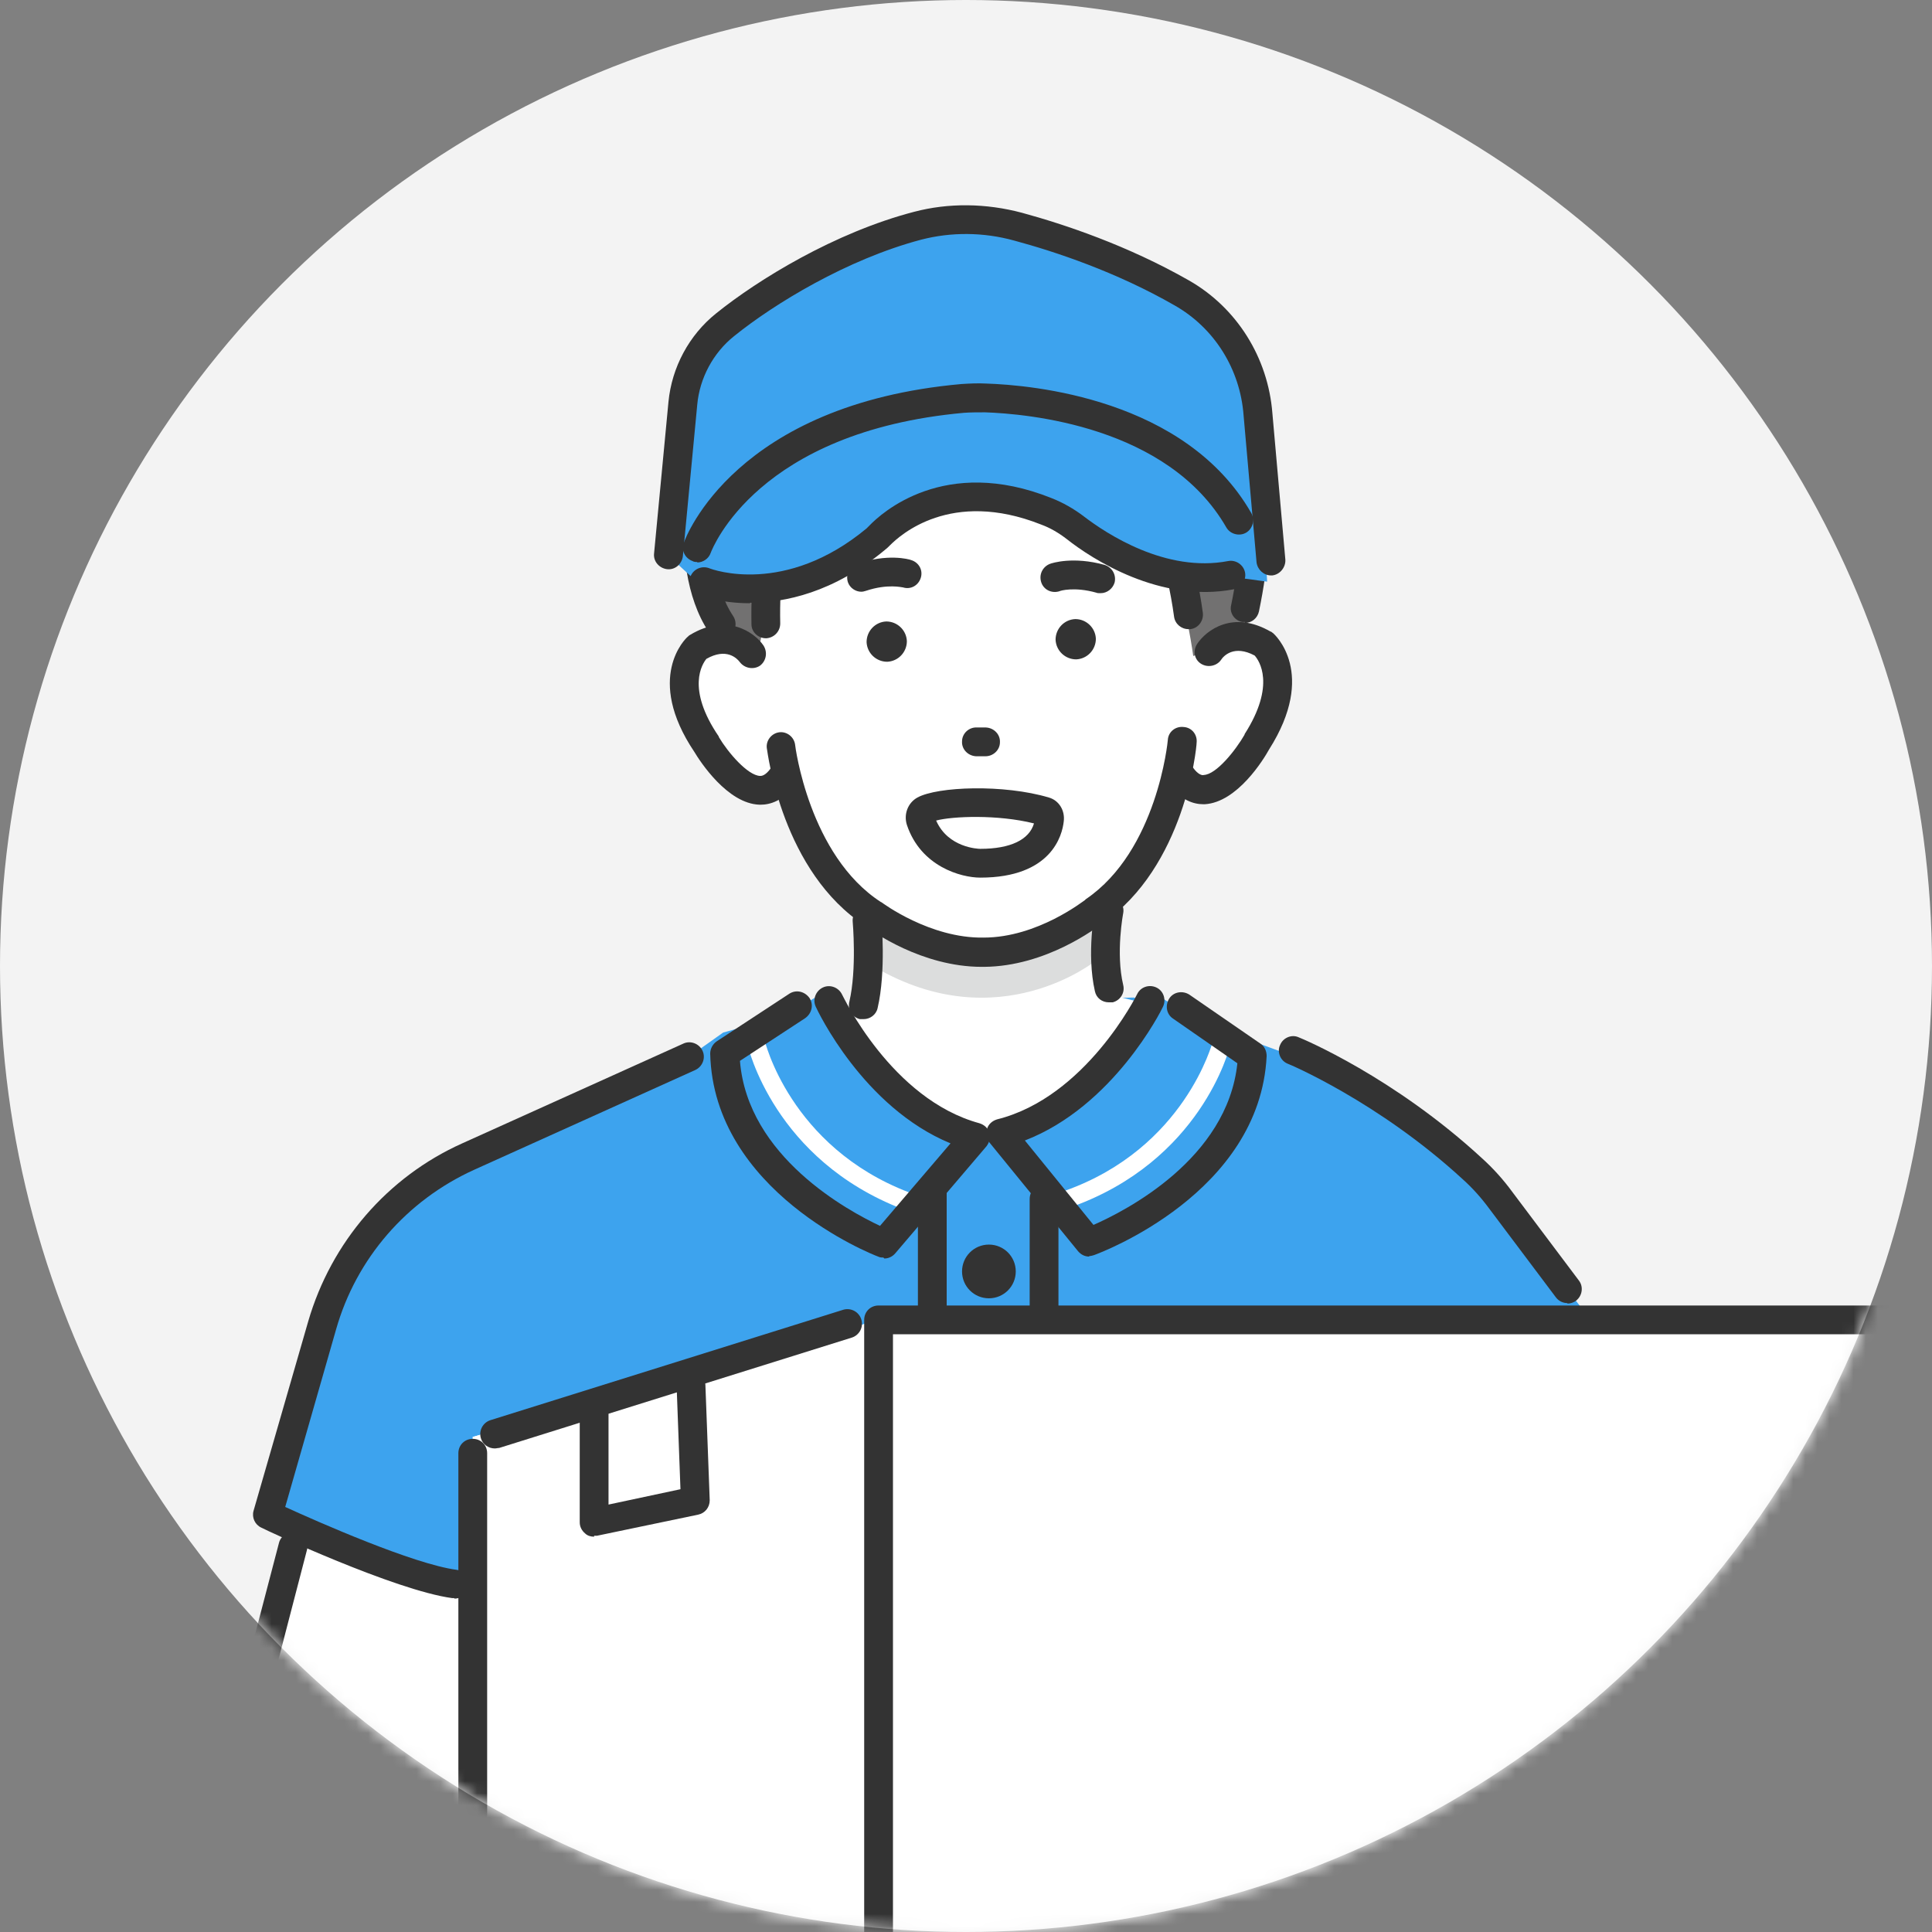 <svg width="160" height="160" viewBox="0 0 160 160" fill="none" xmlns="http://www.w3.org/2000/svg">
<rect x="0" y="0" width="160" height="160" fill="#808080" stroke="none"/>
<circle cx="80" cy="80" r="80" fill="#F3F3F3"/>
<mask id="mask0_4003_7436" style="mask-type:alpha" maskUnits="userSpaceOnUse" x="0" y="0" width="160" height="160">
<circle cx="80" cy="80" r="80" fill="#FFED6A"/>
</mask>
<g mask="url(#mask0_4003_7436)">
<path d="M53.493 90.04L59.889 85.512L68.112 83.208L93.894 82.612L112.048 89.286L112.962 108.235L80.586 121.344L50.752 112.088L53.493 90.438V90.04Z" fill="#3DA3EE"/>
<path d="M42.569 114.313L44.475 125.078L43.403 217.797C43.403 217.797 104.58 221.293 117.252 215.175L116.656 200.636C116.656 200.636 116.815 163.691 115.425 146.689L116.06 110.658L90.676 103.15L81.46 112.843L71.528 103.15L42.608 114.313H42.569Z" fill="#3DA3EE"/>
<path d="M105.334 54.248C103.11 51.507 100.091 53.335 100.091 53.335L95.324 40.702H86.862L78.162 38.319L70.138 34.902L65.768 42.927L61.835 54.447C61.835 54.447 59.015 51.706 56.87 54.526C56.87 54.526 54.089 60.644 62.312 66.166C62.312 66.166 64.537 65.61 65.093 64.617C65.093 64.617 67.794 79.275 81.301 78.759C93.417 79.275 97.31 64.458 97.31 64.458C97.866 65.411 99.932 65.689 99.932 65.689C108.751 60.008 105.295 54.248 105.295 54.248H105.334Z" fill="white"/>
<path d="M101.163 52.461C101.163 52.461 108.592 37.524 92.463 27.91C92.463 27.91 79.036 18.059 72.72 25.805C72.72 25.805 55.996 27.791 57.743 44.198L58.538 53.215L101.203 52.461H101.163Z" fill="white"/>
<path d="M71.091 68.43C71.091 68.43 72.243 78.52 71.052 83.049L68.112 83.208L72.482 94.45L82.453 93.457L89.762 90.954L95.284 83.208L91.431 82.254C91.431 82.254 91.232 76.693 92.225 71.37L79.156 66.722L71.091 68.43Z" fill="white"/>
<path d="M71.489 75.382C71.489 75.382 83.764 81.817 90.755 74.627V79.553C90.755 79.553 82.691 86.108 72.402 80.07L71.489 75.422V75.382Z" fill="#DCDDDD"/>
<path d="M71.33 49.005C70.853 49.005 70.376 48.687 70.218 48.21C70.019 47.574 70.337 46.899 70.972 46.7C73.475 45.827 75.263 46.303 75.461 46.383C76.097 46.581 76.454 47.217 76.256 47.852C76.057 48.488 75.421 48.846 74.786 48.647C74.706 48.647 73.515 48.329 71.727 48.925C71.608 48.965 71.449 49.005 71.33 49.005Z" fill="#333333"/>
<path d="M91.113 49.124C90.994 49.124 90.874 49.124 90.795 49.084C88.968 48.568 87.776 48.925 87.736 48.965C87.1 49.163 86.425 48.846 86.227 48.21C86.028 47.574 86.346 46.939 86.942 46.7C87.14 46.621 88.888 46.065 91.47 46.78C92.106 46.978 92.463 47.614 92.305 48.25C92.146 48.766 91.669 49.124 91.153 49.124H91.113Z" fill="#333333"/>
<path d="M89.127 54.606C88.213 54.606 87.458 53.891 87.418 52.977C87.418 52.063 88.133 51.309 89.047 51.269C89.961 51.269 90.716 51.984 90.755 52.898C90.755 53.811 90.04 54.566 89.127 54.606Z" fill="#333333"/>
<path d="M73.475 54.804C72.561 54.804 71.806 54.089 71.767 53.175C71.767 52.262 72.482 51.507 73.395 51.467C74.309 51.467 75.064 52.182 75.103 53.096C75.103 54.01 74.388 54.764 73.475 54.804Z" fill="#333333"/>
<path d="M81.579 62.63H80.824C80.149 62.591 79.632 62.034 79.672 61.399C79.672 60.724 80.268 60.207 80.903 60.247H81.658C82.334 60.286 82.85 60.843 82.81 61.478C82.81 62.114 82.254 62.63 81.619 62.63H81.579Z" fill="#333333"/>
<path d="M71.489 84.4C71.409 84.4 71.29 84.4 71.21 84.4C70.575 84.241 70.178 83.605 70.337 82.969C70.972 80.268 70.615 76.335 70.615 76.296C70.575 75.66 71.052 75.064 71.687 74.985C72.362 74.945 72.919 75.422 72.998 76.057C72.998 76.216 73.395 80.427 72.68 83.486C72.561 84.042 72.045 84.4 71.528 84.4H71.489Z" fill="#333333"/>
<path d="M91.828 83.009C91.272 83.009 90.795 82.652 90.676 82.096C89.961 78.957 90.676 75.342 90.676 75.183C90.795 74.548 91.431 74.111 92.066 74.23C92.702 74.349 93.139 74.985 93.02 75.62C93.02 75.62 92.384 78.918 93.02 81.579C93.179 82.215 92.781 82.85 92.146 83.009C92.066 83.009 91.947 83.009 91.868 83.009H91.828Z" fill="#333333"/>
<path d="M81.301 80.07C76.335 80.07 72.164 77.09 71.687 76.693C64.775 72.244 63.583 62.392 63.504 61.955C63.424 61.319 63.901 60.724 64.537 60.644C65.172 60.565 65.768 61.041 65.848 61.677C65.848 61.756 67 70.853 72.958 74.707C72.958 74.707 72.998 74.707 73.038 74.747C73.038 74.747 77.01 77.726 81.46 77.647C85.949 77.647 89.802 74.548 89.842 74.548C89.842 74.548 89.881 74.508 89.921 74.469C95.84 70.456 96.714 61.359 96.714 61.28C96.754 60.604 97.35 60.128 98.025 60.207C98.7 60.247 99.177 60.843 99.098 61.518C99.098 61.955 98.105 71.807 91.311 76.455C90.795 76.852 86.624 80.03 81.499 80.07C81.42 80.07 81.34 80.07 81.261 80.07H81.301Z" fill="#333333"/>
<path d="M81.182 72.681C79.593 72.681 76.256 71.767 75.104 68.311C74.826 67.437 75.183 66.484 75.978 66.047C77.646 65.133 83.128 64.934 86.862 66.047C87.697 66.285 88.213 67.119 88.094 68.033C87.975 69.145 87.101 72.681 81.182 72.681ZM77.527 67.954C78.52 70.218 81.023 70.297 81.182 70.297C83.684 70.297 85.234 69.543 85.631 68.192C82.612 67.437 78.878 67.596 77.527 67.954Z" fill="#333333"/>
<path d="M90.517 34.942C90.517 34.942 85.194 37.007 77.05 40.543L67.079 46.184L64.338 45.787L62.749 54.328L58.935 51.745C58.935 51.745 54.248 35.895 63.822 28.784C63.822 28.784 74.587 16.628 90.795 26.878L96.396 28.824C96.396 28.824 107.122 35.697 102.951 52.778L98.819 54.328C98.819 54.328 96.913 39.59 90.517 35.021V34.942Z" fill="#727171"/>
<path d="M103.11 51.507C103.03 51.507 102.951 51.507 102.871 51.507C102.236 51.388 101.799 50.752 101.958 50.117C103.428 42.966 102.871 37.444 100.21 33.631C97.508 29.738 93.496 29.062 93.457 29.062C92.821 28.943 92.344 28.347 92.463 27.712C92.543 27.076 93.178 26.599 93.814 26.718C94.013 26.718 98.82 27.513 102.117 32.24C105.176 36.61 105.891 42.807 104.262 50.633C104.143 51.189 103.666 51.587 103.11 51.587V51.507Z" fill="#333333"/>
<path d="M59.69 52.858C59.293 52.858 58.935 52.659 58.697 52.341C54.844 46.541 57.426 36.213 57.545 35.776C57.704 35.14 58.34 34.743 59.015 34.902C59.651 35.061 60.048 35.697 59.889 36.372C59.889 36.451 57.426 46.105 60.723 51.03C61.081 51.587 60.922 52.302 60.405 52.699C60.207 52.818 59.968 52.898 59.73 52.898L59.69 52.858Z" fill="#333333"/>
<path d="M60.683 33.551C60.445 33.551 60.246 33.472 60.048 33.353C59.492 32.995 59.333 32.28 59.69 31.724C59.809 31.525 62.63 27.195 67.953 24.176C72.879 21.395 80.983 19.29 91.431 25.249C91.987 25.567 92.185 26.282 91.868 26.877C91.55 27.434 90.835 27.632 90.239 27.314C82.612 22.984 75.501 22.627 69.105 26.242C64.298 28.943 61.716 32.955 61.716 32.995C61.478 33.353 61.12 33.551 60.723 33.551H60.683Z" fill="#333333"/>
<path d="M98.422 52.103C97.826 52.103 97.31 51.666 97.231 51.07C96.079 42.609 92.146 36.809 92.106 36.73C91.749 36.173 91.868 35.458 92.424 35.061C92.98 34.704 93.695 34.823 94.092 35.379C94.251 35.617 98.383 41.695 99.614 50.753C99.694 51.388 99.257 52.024 98.581 52.103C98.542 52.103 98.462 52.103 98.422 52.103Z" fill="#333333"/>
<path d="M78.401 41.139C77.845 41.139 77.368 40.742 77.249 40.185C77.13 39.55 77.527 38.914 78.163 38.795C86.743 37.007 89.365 34.306 89.365 34.266C89.802 33.79 90.557 33.75 91.034 34.187C91.51 34.624 91.55 35.379 91.113 35.855C90.994 35.975 88.094 39.153 78.6 41.139C78.52 41.139 78.441 41.139 78.361 41.139H78.401Z" fill="#333333"/>
<path d="M69.423 44.674C68.906 44.674 68.43 44.317 68.271 43.8C68.072 43.165 68.469 42.489 69.105 42.331C72.839 41.258 76.057 36.531 76.097 36.451C76.454 35.895 77.209 35.776 77.765 36.133C78.321 36.491 78.441 37.246 78.083 37.802C77.924 38.04 74.309 43.324 69.781 44.635C69.661 44.635 69.542 44.674 69.463 44.674H69.423Z" fill="#333333"/>
<path d="M99.654 66.603C98.859 66.603 97.787 66.285 96.833 64.934C96.436 64.378 96.595 63.663 97.111 63.266C97.667 62.869 98.382 63.028 98.78 63.544C99.257 64.219 99.614 64.219 99.693 64.18C100.726 64.14 102.315 62.154 103.07 60.843C103.07 60.843 103.07 60.843 103.07 60.803C105.692 56.711 104.262 54.685 103.904 54.288C102.196 53.374 101.322 54.328 101.124 54.646C100.766 55.162 100.011 55.321 99.455 54.963C98.899 54.606 98.78 53.891 99.137 53.335C99.892 52.183 102.117 50.514 105.215 52.302C105.295 52.302 105.334 52.381 105.414 52.421C105.573 52.54 109.108 55.758 105.096 62.074C104.659 62.869 102.474 66.444 99.773 66.603C99.733 66.603 99.654 66.603 99.614 66.603H99.654Z" fill="#333333"/>
<path d="M63.424 52.858C62.789 52.858 62.233 52.342 62.233 51.706C62.074 44.039 64.219 40.185 64.298 40.027C64.616 39.471 65.371 39.272 65.927 39.59C66.483 39.907 66.682 40.623 66.364 41.218C66.364 41.258 64.457 44.714 64.616 51.626C64.616 52.302 64.1 52.818 63.464 52.858H63.424Z" fill="#333333"/>
<path d="M62.987 66.642C62.987 66.642 62.948 66.642 62.908 66.642C60.246 66.563 57.982 63.067 57.505 62.273C53.374 56.115 56.79 52.858 56.949 52.739C56.989 52.699 57.068 52.619 57.148 52.58C60.167 50.752 62.471 52.341 63.226 53.454C63.583 54.01 63.464 54.725 62.948 55.122C62.431 55.48 61.676 55.361 61.279 54.844C61.041 54.526 60.167 53.613 58.498 54.566C58.181 54.963 56.79 56.989 59.531 61.001C59.531 61.001 59.531 61.001 59.531 61.041C60.286 62.312 61.915 64.219 62.948 64.259C63.067 64.259 63.385 64.259 63.861 63.584C64.219 63.027 64.974 62.908 65.53 63.266C66.086 63.623 66.205 64.378 65.848 64.934C64.894 66.325 63.782 66.642 62.987 66.642Z" fill="#333333"/>
<path d="M104.937 48.131L104.182 34.306C103.865 30.135 101.521 26.322 97.866 24.256C92.9 21.396 87.696 19.687 84.32 18.774C81.579 18.019 78.719 17.979 75.977 18.694C69.542 20.363 63.305 24.256 60.008 26.917C58.022 28.546 56.75 30.85 56.512 33.432L55.32 45.986L57.743 48.21C57.743 48.21 64.497 50.911 71.965 44.714C72.084 44.595 72.204 44.516 72.323 44.397C73.157 43.523 77.884 39.113 86.147 42.41C86.981 42.768 87.776 43.205 88.531 43.761C90.517 45.27 95.8 48.766 101.441 47.694L104.937 48.17V48.131Z" fill="#3DA3EE"/>
<path d="M105.255 47.654C104.659 47.654 104.143 47.177 104.063 46.581L102.991 34.425C102.712 30.572 100.567 27.156 97.27 25.288C92.424 22.508 87.379 20.839 84.002 19.926C81.42 19.211 78.758 19.211 76.295 19.846C70.138 21.475 64.1 25.169 60.802 27.831C59.054 29.221 57.942 31.327 57.743 33.512L56.552 46.065C56.472 46.7 55.916 47.217 55.241 47.137C54.605 47.058 54.089 46.502 54.168 45.827L55.36 33.273C55.638 30.413 57.068 27.752 59.293 25.964C62.789 23.143 69.145 19.25 75.699 17.542C78.56 16.787 81.658 16.827 84.638 17.622C88.133 18.575 93.377 20.323 98.462 23.223C102.434 25.487 105.017 29.619 105.374 34.227L106.447 46.343C106.486 46.978 106.01 47.574 105.374 47.654C105.374 47.654 105.295 47.654 105.255 47.654Z" fill="#333333"/>
<path d="M57.743 46.542C57.624 46.542 57.465 46.542 57.346 46.462C56.711 46.224 56.393 45.548 56.631 44.953C56.79 44.476 60.921 33.472 79.632 31.803C80.268 31.764 80.983 31.724 81.658 31.764C85.432 31.883 98.184 32.995 103.626 42.49C103.944 43.046 103.745 43.8 103.189 44.118C102.633 44.436 101.878 44.237 101.56 43.681C96.714 35.26 85.035 34.267 81.579 34.147C80.983 34.147 80.387 34.147 79.831 34.187C62.749 35.736 59.015 45.389 58.856 45.787C58.697 46.264 58.22 46.581 57.743 46.581V46.542Z" fill="#333333"/>
<path d="M62.113 49.958C59.611 49.958 58.022 49.322 57.863 49.282C57.267 49.044 56.949 48.329 57.187 47.733C57.426 47.137 58.101 46.82 58.737 47.058C59.015 47.177 65.013 49.362 71.766 43.761C71.846 43.681 71.925 43.602 72.005 43.522C72.958 42.529 78.202 37.683 87.1 41.258C88.014 41.616 88.928 42.132 89.762 42.768C91.629 44.198 96.555 47.455 101.719 46.462C102.355 46.343 102.99 46.78 103.11 47.416C103.229 48.051 102.792 48.687 102.156 48.806C96.078 49.958 90.437 46.303 88.332 44.635C87.656 44.118 86.981 43.721 86.226 43.443C78.718 40.464 74.507 44.357 73.713 45.151C73.554 45.31 73.435 45.429 73.276 45.548C69.025 49.084 64.973 49.918 62.113 49.918V49.958Z" fill="#333333"/>
<path d="M25.09 126.071L17.264 155.786C17.264 155.786 16.787 160.791 21.196 164.605L39.669 180.098L49.242 170.484L36.808 155.746L45.429 129.051L25.09 126.032V126.071Z" fill="white"/>
<path d="M53.414 89.167C53.414 89.167 34.584 95.443 29.857 103.15L22.388 124.641C22.388 124.641 35.06 132.149 46.382 132.269L60.842 107.242L53.414 89.127V89.167Z" fill="#3DA3EE"/>
<path d="M39.152 119.001V174.06L72.76 188.758V109.308L39.152 119.001Z" fill="white"/>
<path d="M108.195 87.498C108.195 87.498 118.325 93.417 122.774 97.628L132.824 110.738L105.851 113.32L108.195 87.538V87.498Z" fill="#3DA3EE"/>
<path d="M60.843 86.664L68.033 82.294C68.033 82.294 73.713 92.861 79.553 93.735L73.118 103.428C73.118 103.428 59.333 97.39 60.803 86.664H60.843Z" fill="#3DA3EE"/>
<path d="M75.024 100.171C74.945 100.171 74.865 100.171 74.746 100.131C64.14 96.039 61.955 86.783 61.875 86.386C61.796 85.989 62.034 85.591 62.431 85.512C62.829 85.433 63.226 85.671 63.305 86.068C63.305 86.148 65.411 94.967 75.263 98.741C75.66 98.9 75.819 99.297 75.7 99.694C75.581 99.972 75.302 100.171 75.024 100.171Z" fill="white"/>
<path d="M73.157 104.143C72.998 104.143 72.879 104.143 72.72 104.064C72.164 103.865 59.094 98.661 58.816 87.26C58.816 86.863 59.015 86.465 59.373 86.227L65.371 82.294C65.927 81.937 66.642 82.096 67.04 82.652C67.397 83.208 67.238 83.923 66.682 84.32L61.279 87.856C61.915 95.801 70.257 100.29 72.879 101.521L78.719 94.689C71.489 91.709 67.715 83.724 67.556 83.367C67.278 82.771 67.556 82.056 68.152 81.778C68.748 81.5 69.463 81.778 69.741 82.374C69.82 82.493 73.832 91.034 81.102 93.02C81.499 93.139 81.817 93.417 81.936 93.814C82.056 94.212 81.936 94.609 81.698 94.927L74.15 103.786C73.912 104.064 73.594 104.223 73.237 104.223L73.157 104.143Z" fill="#333333"/>
<path d="M102.911 86.903L95.801 82.374C95.801 82.374 89.882 92.822 84.002 93.537L90.199 103.388C90.199 103.388 104.143 97.708 102.911 86.942V86.903Z" fill="#3DA3EE"/>
<path d="M88.412 100.052C88.094 100.052 87.816 99.853 87.736 99.575C87.617 99.178 87.816 98.78 88.173 98.621C98.144 95.086 100.409 86.307 100.448 86.227C100.528 85.83 100.925 85.591 101.322 85.671C101.72 85.75 101.958 86.148 101.878 86.545C101.799 86.942 99.415 96.158 88.69 99.972C88.61 99.972 88.531 100.012 88.451 100.012L88.412 100.052Z" fill="white"/>
<path d="M90.199 104.064C89.842 104.064 89.524 103.905 89.286 103.627L81.936 94.609C81.698 94.291 81.619 93.854 81.738 93.497C81.857 93.1 82.175 92.822 82.572 92.702C89.921 90.875 94.132 82.414 94.172 82.334C94.45 81.738 95.165 81.5 95.761 81.778C96.357 82.056 96.595 82.771 96.317 83.367C96.158 83.725 92.186 91.63 84.876 94.45L90.557 101.442C93.179 100.29 101.64 96 102.474 88.055L97.151 84.36C96.595 84.003 96.476 83.248 96.833 82.692C97.191 82.135 97.946 82.016 98.502 82.374L104.381 86.426C104.739 86.664 104.898 87.061 104.898 87.459C104.342 98.82 91.153 103.746 90.597 103.945C90.477 103.984 90.319 104.024 90.199 104.024V104.064Z" fill="#333333"/>
<path d="M85.154 122.417H77.209C76.534 122.417 76.017 121.9 76.017 121.225V98.502C76.017 97.827 76.534 97.31 77.209 97.31C77.884 97.31 78.401 97.827 78.401 98.502V120.033H85.154C85.829 120.033 86.346 120.55 86.346 121.225C86.346 121.9 85.829 122.417 85.154 122.417Z" fill="#333333"/>
<path d="M84.121 105.295C84.121 106.527 83.128 107.52 81.897 107.52C80.665 107.52 79.672 106.527 79.672 105.295C79.672 104.064 80.665 103.071 81.897 103.071C83.128 103.071 84.121 104.064 84.121 105.295Z" fill="#333333"/>
<path d="M86.465 119.318C85.79 119.318 85.273 118.802 85.273 118.126V99.296C85.273 98.621 85.79 98.105 86.465 98.105C87.14 98.105 87.657 98.621 87.657 99.296V118.126C87.657 118.802 87.14 119.318 86.465 119.318Z" fill="#333333"/>
<path d="M39.152 119.001V174.06L72.76 188.758V109.308L39.152 119.001Z" fill="white"/>
<path d="M158.447 109.308H72.76V189.632H158.447V109.308Z" fill="white"/>
<path d="M39.152 159.043C38.477 159.043 37.96 158.527 37.96 157.852V120.351C37.96 119.676 38.477 119.159 39.152 119.159C39.828 119.159 40.344 119.676 40.344 120.351V157.852C40.344 158.527 39.828 159.043 39.152 159.043Z" fill="#333333"/>
<path d="M44.952 167.902C44.595 167.902 44.237 167.743 43.999 167.465L32.995 153.601C32.598 153.085 32.677 152.33 33.194 151.933C33.71 151.535 34.465 151.615 34.862 152.131L45.866 165.995C46.263 166.512 46.184 167.267 45.667 167.664C45.429 167.823 45.191 167.902 44.913 167.902H44.952Z" fill="#333333"/>
<path d="M36.808 156.978C36.61 156.978 36.411 156.938 36.252 156.819C35.656 156.501 35.458 155.786 35.776 155.19L37.722 151.575C38.04 150.979 38.755 150.781 39.351 151.098C39.947 151.416 40.145 152.131 39.828 152.727L37.881 156.342C37.682 156.739 37.245 156.978 36.848 156.978H36.808Z" fill="#333333"/>
<path d="M129.805 107.917C129.448 107.917 129.09 107.758 128.852 107.44L123.33 100.091C122.655 99.177 121.94 98.383 121.145 97.668C114.153 91.232 106.685 88.094 106.645 88.094C106.049 87.856 105.732 87.141 106.01 86.545C106.248 85.949 106.963 85.631 107.559 85.909C107.877 86.028 115.464 89.206 122.774 95.96C123.648 96.754 124.482 97.668 125.237 98.701L130.759 106.05C131.156 106.566 131.037 107.321 130.52 107.718C130.322 107.877 130.044 107.957 129.805 107.957V107.917Z" fill="#333333"/>
<path d="M34.663 177.476C34.385 177.476 34.107 177.396 33.869 177.198L20.044 165.24C16.747 162.38 15.317 158.01 16.31 153.76L23.103 127.779C23.262 127.144 23.937 126.747 24.573 126.945C25.209 127.104 25.606 127.779 25.407 128.415L18.654 154.395C17.86 157.732 19.012 161.228 21.633 163.492L35.458 175.45C35.974 175.887 36.014 176.642 35.577 177.118C35.339 177.396 35.021 177.515 34.663 177.515V177.476Z" fill="#333333"/>
<path d="M37.603 132.348C37.563 132.348 37.484 132.348 37.444 132.348C32.717 131.712 22.07 126.747 21.633 126.508C21.117 126.27 20.839 125.674 20.998 125.118L25.526 109.427C27.433 102.872 32.081 97.469 38.278 94.689L56.592 86.426C57.187 86.148 57.903 86.426 58.181 87.022C58.459 87.618 58.181 88.332 57.585 88.611L39.271 96.874C33.67 99.416 29.499 104.223 27.831 110.102L23.62 124.8C26.321 126.032 34.226 129.528 37.801 130.004C38.437 130.084 38.914 130.68 38.834 131.355C38.755 131.951 38.239 132.388 37.643 132.388L37.603 132.348Z" fill="#333333"/>
<path d="M158.447 109.308H72.76V189.632H158.447V109.308Z" fill="white"/>
<path d="M72.76 173.424C72.085 173.424 71.568 172.908 71.568 172.232V109.307C71.568 108.632 72.085 108.116 72.76 108.116H158.447C159.123 108.116 159.639 108.632 159.639 109.307V168.021C159.639 168.697 159.123 169.213 158.447 169.213C157.772 169.213 157.255 168.697 157.255 168.021V110.499H73.952V172.232C73.952 172.908 73.435 173.424 72.76 173.424Z" fill="#333333"/>
<path d="M49.203 116.736L49.441 125.992L57.625 123.886L57.108 113.836L49.203 116.736Z" fill="white"/>
<path d="M40.98 119.954C40.463 119.954 39.986 119.636 39.828 119.12C39.629 118.484 39.986 117.809 40.622 117.61L69.82 108.473C70.456 108.275 71.131 108.632 71.33 109.268C71.528 109.903 71.171 110.579 70.535 110.777L41.337 119.914C41.218 119.914 41.099 119.954 40.98 119.954Z" fill="#333333"/>
<path d="M49.203 127.263C48.925 127.263 48.647 127.184 48.448 126.985C48.17 126.747 48.011 126.429 48.011 126.072V117.133C48.011 116.458 48.527 115.942 49.203 115.942C49.878 115.942 50.395 116.458 50.395 117.133V124.602L56.353 123.331L56.035 114.79C56.035 114.114 56.512 113.598 57.188 113.558C57.823 113.558 58.379 114.035 58.419 114.71L58.776 124.244C58.776 124.84 58.379 125.317 57.823 125.436L49.441 127.184C49.362 127.184 49.282 127.184 49.203 127.184V127.263Z" fill="#333333"/>
</g>
</svg>
